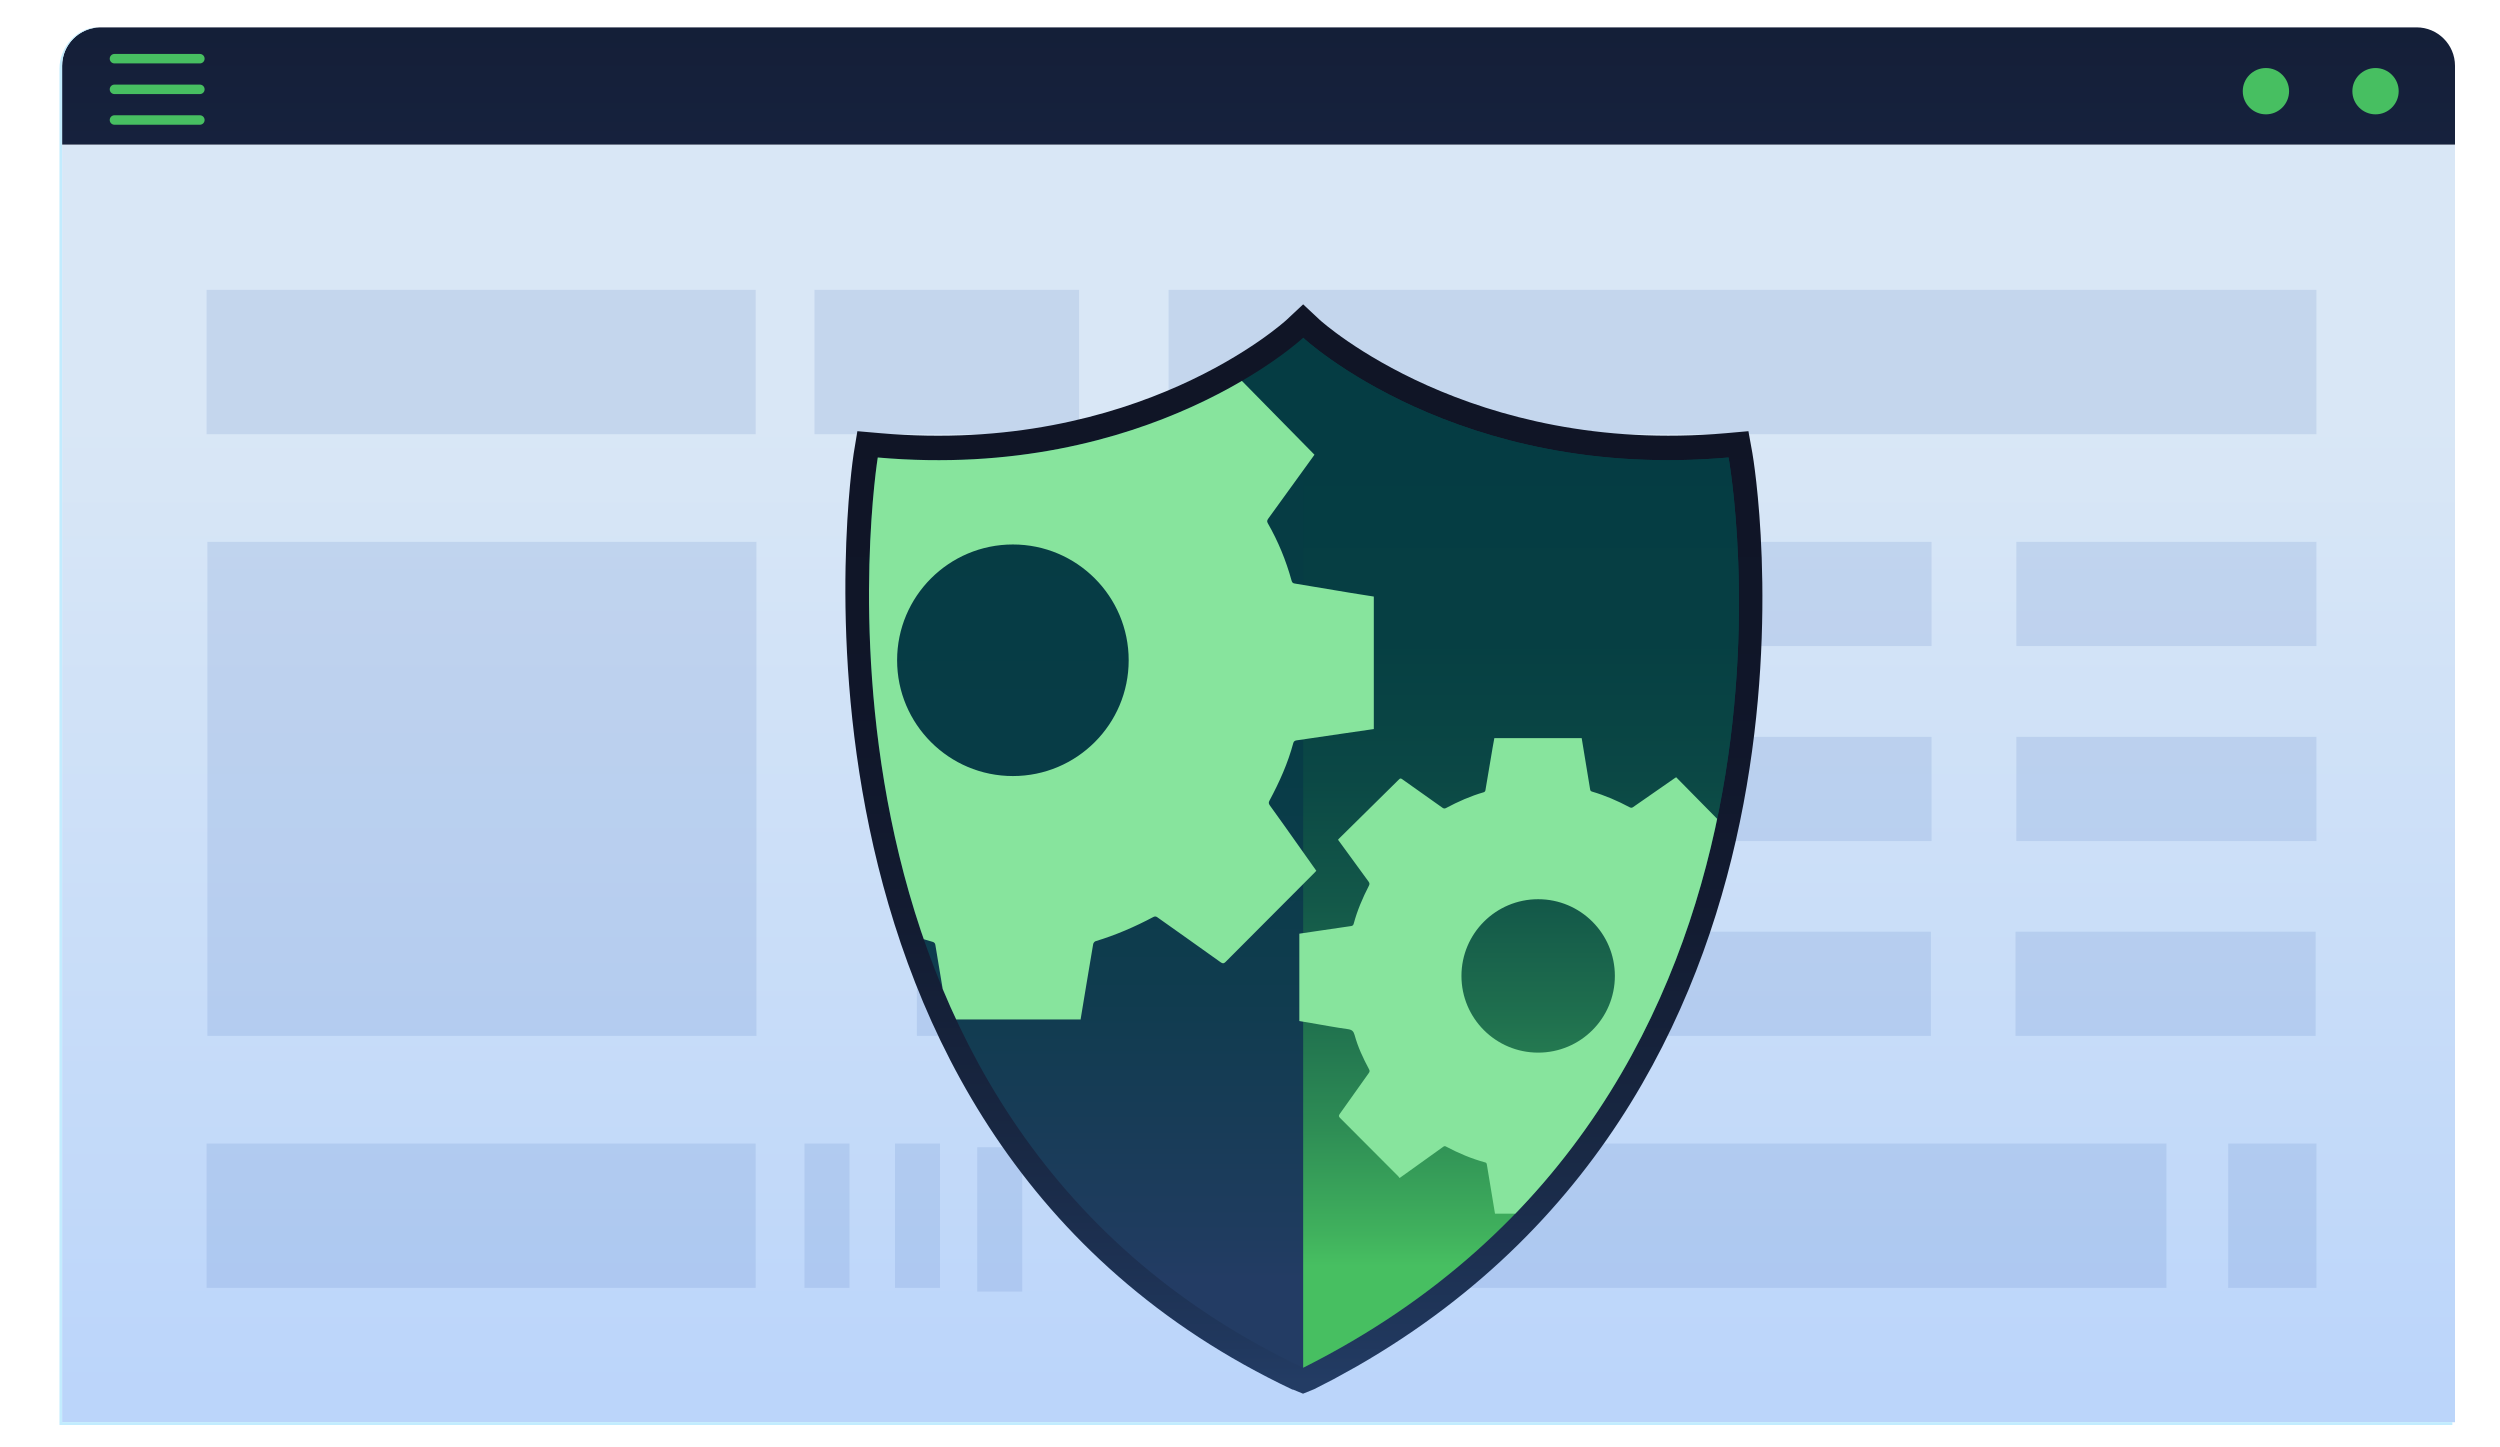 <?xml version="1.0" encoding="UTF-8"?><svg xmlns="http://www.w3.org/2000/svg" xmlns:xlink="http://www.w3.org/1999/xlink" viewBox="0 0 190 110"><defs><style>.cls-1{fill:url(#linear-gradient-2);}.cls-2{fill:#c2ecfe;}.cls-3{fill:#87e49d;mix-blend-mode:overlay;}.cls-4{filter:url(#drop-shadow-1);}.cls-4,.cls-5,.cls-6,.cls-7,.cls-8{fill:none;}.cls-9{fill:#4b75ba;}.cls-10{fill:#47bf61;}.cls-5{isolation:isolate;}.cls-11{fill:url(#linear-gradient-5);}.cls-7{clip-path:url(#clippath);}.cls-12{fill:url(#linear-gradient-3);}.cls-13{fill:url(#linear-gradient);}.cls-8{mix-blend-mode:multiply;opacity:.15;}.cls-14{fill:url(#linear-gradient-4);}</style><linearGradient id="linear-gradient" x1="95.65" y1="27.51" x2="95.65" y2="139.35" gradientUnits="userSpaceOnUse"><stop offset=".04" stop-color="#d9e7f6"/><stop offset="1" stop-color="#aecdfc"/></linearGradient><linearGradient id="linear-gradient-2" x1="95.65" y1="29.04" x2="95.65" y2=".8" gradientUnits="userSpaceOnUse"><stop offset="0" stop-color="#192848"/><stop offset="1" stop-color="#141e37"/></linearGradient><filter id="drop-shadow-1" filterUnits="userSpaceOnUse"><feOffset dx="5" dy="5"/><feGaussianBlur result="blur" stdDeviation="3"/><feFlood flood-color="#141e37" flood-opacity=".3"/><feComposite in2="blur" operator="in"/><feComposite in="SourceGraphic"/></filter><linearGradient id="linear-gradient-3" x1="94.1" y1="26.22" x2="94.1" y2="100.13" gradientUnits="userSpaceOnUse"><stop offset="0" stop-color="#101526"/><stop offset=".3" stop-color="#101629"/><stop offset=".53" stop-color="#131c32"/><stop offset=".74" stop-color="#182742"/><stop offset=".93" stop-color="#1f3559"/><stop offset="1" stop-color="#233c64"/></linearGradient><linearGradient id="linear-gradient-4" x1="94.11" y1="25.8" x2="94.11" y2="92.2" gradientUnits="userSpaceOnUse"><stop offset="0" stop-color="#053c43"/><stop offset=".39" stop-color="#073c46"/><stop offset=".68" stop-color="#103c4f"/><stop offset=".95" stop-color="#1f3c5f"/><stop offset="1" stop-color="#233c64"/></linearGradient><linearGradient id="linear-gradient-5" x1="110.59" y1="29.56" x2="110.59" y2="91.21" gradientUnits="userSpaceOnUse"><stop offset="0" stop-color="#053c43"/><stop offset=".23" stop-color="#063f43"/><stop offset=".4" stop-color="#0b4845"/><stop offset=".55" stop-color="#135849"/><stop offset=".69" stop-color="#1f6f4e"/><stop offset=".83" stop-color="#2e8d55"/><stop offset=".96" stop-color="#40b15d"/><stop offset="1" stop-color="#47bf61"/></linearGradient><clipPath id="clippath"><path class="cls-6" d="m94.04,98.95s0,0,0,0C53.6,79.83,61.71,29.77,61.71,29.77c20.63,1.82,32.33-9.1,32.33-9.1h0s11.7,10.92,32.33,9.1c0,0,8.81,48.52-32.33,69.18Z"/></clipPath></defs><g class="cls-5"><g id="Layer_4"><rect class="cls-13" x="4.72" y="10.99" width="181.86" height="97.1"/><path class="cls-1" d="m186.58,5c0-1.61-1.31-2.92-2.92-2.92H7.64c-1.61,0-2.92,1.31-2.92,2.92v5.99h181.86v-5.99Z"/><path class="cls-10" d="m15.19,4.82h-6.49c-.2,0-.36-.16-.36-.36s.16-.36.36-.36h6.49c.2,0,.36.16.36.36s-.16.36-.36.36Z"/><path class="cls-10" d="m15.19,7.15h-6.49c-.2,0-.36-.16-.36-.36s.16-.36.36-.36h6.49c.2,0,.36.16.36.36s-.16.36-.36.36Z"/><path class="cls-10" d="m15.19,9.48h-6.49c-.2,0-.36-.16-.36-.36s.16-.36.36-.36h6.49c.2,0,.36.16.36.36s-.16.36-.36.36Z"/><circle class="cls-10" cx="172.21" cy="6.93" r="1.76"/><circle class="cls-10" cx="180.54" cy="6.93" r="1.76"/><g class="cls-8"><rect class="cls-9" x="87.4" y="86.91" width="77.25" height="10.97"/><rect class="cls-9" x="169.34" y="86.91" width="6.71" height="10.97"/><rect class="cls-9" x="15.7" y="86.91" width="41.73" height="10.97"/><rect class="cls-9" x="61.14" y="86.91" width="3.42" height="10.97"/><rect class="cls-9" x="68.02" y="86.91" width="3.42" height="10.97"/><rect class="cls-9" x="74.27" y="87.19" width="3.42" height="10.97"/><rect class="cls-9" x="15.76" y="41.18" width="41.73" height="37.55"/><rect class="cls-9" x="69.73" y="41.18" width="77.07" height="7.92"/><rect class="cls-9" x="153.24" y="41.18" width="22.81" height="7.92"/><rect class="cls-9" x="69.73" y="56" width="77.07" height="7.92"/><rect class="cls-9" x="153.24" y="56" width="22.81" height="7.92"/><rect class="cls-9" x="69.68" y="70.81" width="77.07" height="7.92"/><rect class="cls-9" x="153.18" y="70.81" width="22.81" height="7.92"/><rect class="cls-9" x="15.7" y="22.03" width="41.73" height="10.97"/><rect class="cls-9" x="88.81" y="22.03" width="87.24" height="10.97"/><rect class="cls-9" x="61.9" y="22.03" width="20.11" height="10.97"/></g><path class="cls-2" d="m4.72,108.09V5c0-1.57,1.25-2.85,2.81-2.92h-.09c-1.61,0-2.92,1.52-2.92,3.13v103.09h181.86v-.22H4.72Z"/><g class="cls-4"><path class="cls-12" d="m93.25,100.62C52.03,81.14,59.8,29.99,59.88,29.47l.28-1.7,1.72.15c19.59,1.73,30.79-8.51,30.9-8.61l1.26-1.18,1.26,1.18c.11.1,11.41,10.33,30.9,8.61l1.68-.15.3,1.66c.09.49,8.12,47.49-30.04,69.4l-1.79.99c-.49.26-.98.51-1.48.76h0s0,0,0,0l-.84.34-.78-.32ZM63.33,31.74c-.9,8.67-3.05,48.55,30.68,65.14,34.4-17.89,31.78-56.69,30.76-65.14-16.57.94-27.22-5.95-30.74-8.67-3.51,2.71-14.15,9.6-30.71,8.67Z"/><path class="cls-14" d="m94.04,98.95s0,0,0,0C53.6,79.83,61.71,29.77,61.71,29.77c20.63,1.82,32.33-9.1,32.33-9.1h0s11.7,10.92,32.33,9.1c0,0,8.81,48.52-32.33,69.18Z"/><path class="cls-11" d="m94.04,98.95s0,0,0,0V20.67h0s11.7,10.92,32.33,9.1c0,0,8.81,48.52-32.33,69.18Z"/><g class="cls-7"><path class="cls-3" d="m77.14,72.48h-10.11c-.32-1.88-.63-3.76-.94-5.65-.02-.14-.08-.21-.21-.25-1.56-.43-3.04-1.06-4.47-1.82-.13-.07-.21-.06-.33.03-1.31.94-2.63,1.88-3.94,2.82-.35.25-.69.49-1.06.76-.06-.07-.1-.14-.16-.19-2.23-2.24-4.46-4.47-6.69-6.7-.17-.17-.15-.27-.03-.45,1.12-1.56,2.22-3.13,3.33-4.7.11-.15.12-.26.03-.43-.68-1.26-1.29-2.56-1.67-3.94-.11-.41-.28-.59-.72-.66-1.43-.2-2.85-.46-4.27-.7-.45-.08-.9-.15-1.35-.23v-10.03c.62-.09,1.22-.19,1.83-.28,1.38-.2,2.75-.41,4.13-.61.16-.02.24-.1.29-.26.41-1.53,1.02-2.98,1.75-4.38.1-.19.08-.31-.04-.47-.88-1.2-1.76-2.42-2.64-3.62-.29-.39-.57-.79-.86-1.18.05-.05.08-.1.12-.13,2.3-2.26,4.6-4.52,6.89-6.79.13-.13.22-.12.36-.02,1.54,1.1,3.09,2.18,4.63,3.28.14.1.25.11.41.03,1.38-.75,2.81-1.38,4.33-1.81.08-.02.17-.13.19-.2.28-1.64.55-3.28.83-4.92.06-.36.13-.73.19-1.08h10.03c.11.65.22,1.29.32,1.94.22,1.31.44,2.62.65,3.94.02.13.07.21.22.25,1.5.44,2.93,1.05,4.31,1.79.17.09.28.07.43-.03,1.57-1.09,3.14-2.18,4.71-3.27.07-.05.14-.09.21-.14,2.36,2.4,4.71,4.79,7.06,7.18-.06.09-.1.15-.15.21-1.12,1.54-2.23,3.09-3.35,4.63-.08.12-.14.21-.05.36.79,1.38,1.39,2.84,1.81,4.37.04.14.1.2.24.22,1.42.23,2.83.48,4.25.71.58.1,1.17.18,1.76.28v10.07c-.8.12-1.61.24-2.41.35-1.16.17-2.32.34-3.47.51-.12.02-.2.07-.24.2-.41,1.54-1.06,2.98-1.81,4.38-.07.13-.07.22.02.35.71.98,1.41,1.97,2.11,2.96.48.67.95,1.34,1.43,2.02-.05.06-.1.11-.15.16-2.25,2.26-4.5,4.51-6.75,6.77-.13.13-.21.13-.36.03-1.59-1.14-3.18-2.26-4.77-3.39-.11-.08-.19-.14-.35-.06-1.41.75-2.87,1.38-4.39,1.84-.08.02-.18.14-.19.23-.33,1.92-.64,3.84-.96,5.75Zm-5.16-36.1c-4.86,0-8.8,3.94-8.8,8.8s3.94,8.8,8.8,8.8,8.8-3.94,8.8-8.8-3.94-8.8-8.8-8.8Zm43.33,50.86h-6.69c-.21-1.25-.42-2.49-.62-3.74-.02-.1-.05-.14-.14-.16-1.03-.28-2.02-.7-2.96-1.2-.09-.05-.14-.04-.22.02-.87.62-1.74,1.25-2.61,1.87-.23.16-.46.33-.7.5-.04-.05-.07-.09-.1-.13-1.48-1.48-2.95-2.96-4.43-4.44-.11-.11-.1-.18-.02-.3.74-1.04,1.47-2.08,2.21-3.11.07-.1.08-.17.02-.28-.45-.84-.85-1.69-1.1-2.61-.08-.27-.18-.39-.48-.44-.95-.13-1.89-.31-2.83-.47-.3-.05-.59-.1-.89-.15v-6.64c.41-.06.81-.12,1.21-.18.91-.13,1.82-.27,2.73-.4.11-.02.16-.07.19-.17.27-1.01.68-1.97,1.16-2.9.06-.12.05-.2-.03-.31-.59-.8-1.16-1.6-1.75-2.4-.19-.26-.38-.52-.57-.78.03-.04.05-.06.08-.09,1.52-1.5,3.04-3,4.56-4.5.09-.09.14-.08.24-.01,1.02.73,2.04,1.44,3.06,2.17.1.07.17.07.27.02.92-.49,1.86-.91,2.87-1.2.05-.01.11-.08.12-.13.19-1.09.37-2.17.55-3.26.04-.24.08-.48.13-.72h6.64c.07.43.14.86.21,1.28.14.87.29,1.74.43,2.61.01.09.05.14.14.17.99.29,1.94.7,2.86,1.19.11.06.19.05.28-.02,1.04-.72,2.08-1.44,3.12-2.17.04-.03.09-.06.14-.09,1.56,1.59,3.12,3.17,4.68,4.75-.04.06-.07.1-.1.14-.74,1.02-1.48,2.04-2.22,3.07-.06.08-.09.14-.04.24.52.91.92,1.88,1.2,2.9.03.09.06.13.16.15.94.15,1.88.32,2.81.47.39.06.77.12,1.16.18v6.66c-.53.08-1.07.16-1.6.23-.77.11-1.53.23-2.3.34-.08.01-.13.04-.16.13-.27,1.02-.7,1.97-1.2,2.9-.05.09-.04.15.02.23.47.65.93,1.31,1.4,1.96.32.44.63.89.95,1.34-.04.04-.06.07-.1.1-1.49,1.49-2.98,2.99-4.47,4.48-.09.09-.14.09-.24.02-1.05-.75-2.1-1.5-3.16-2.25-.07-.05-.13-.09-.23-.04-.93.5-1.9.91-2.91,1.22-.05.02-.12.1-.13.15-.22,1.27-.42,2.54-.63,3.81Zm-3.41-23.9c-3.22,0-5.83,2.61-5.83,5.83s2.61,5.83,5.83,5.83,5.83-2.61,5.83-5.83-2.61-5.83-5.83-5.83Z"/></g></g></g></g></svg>
